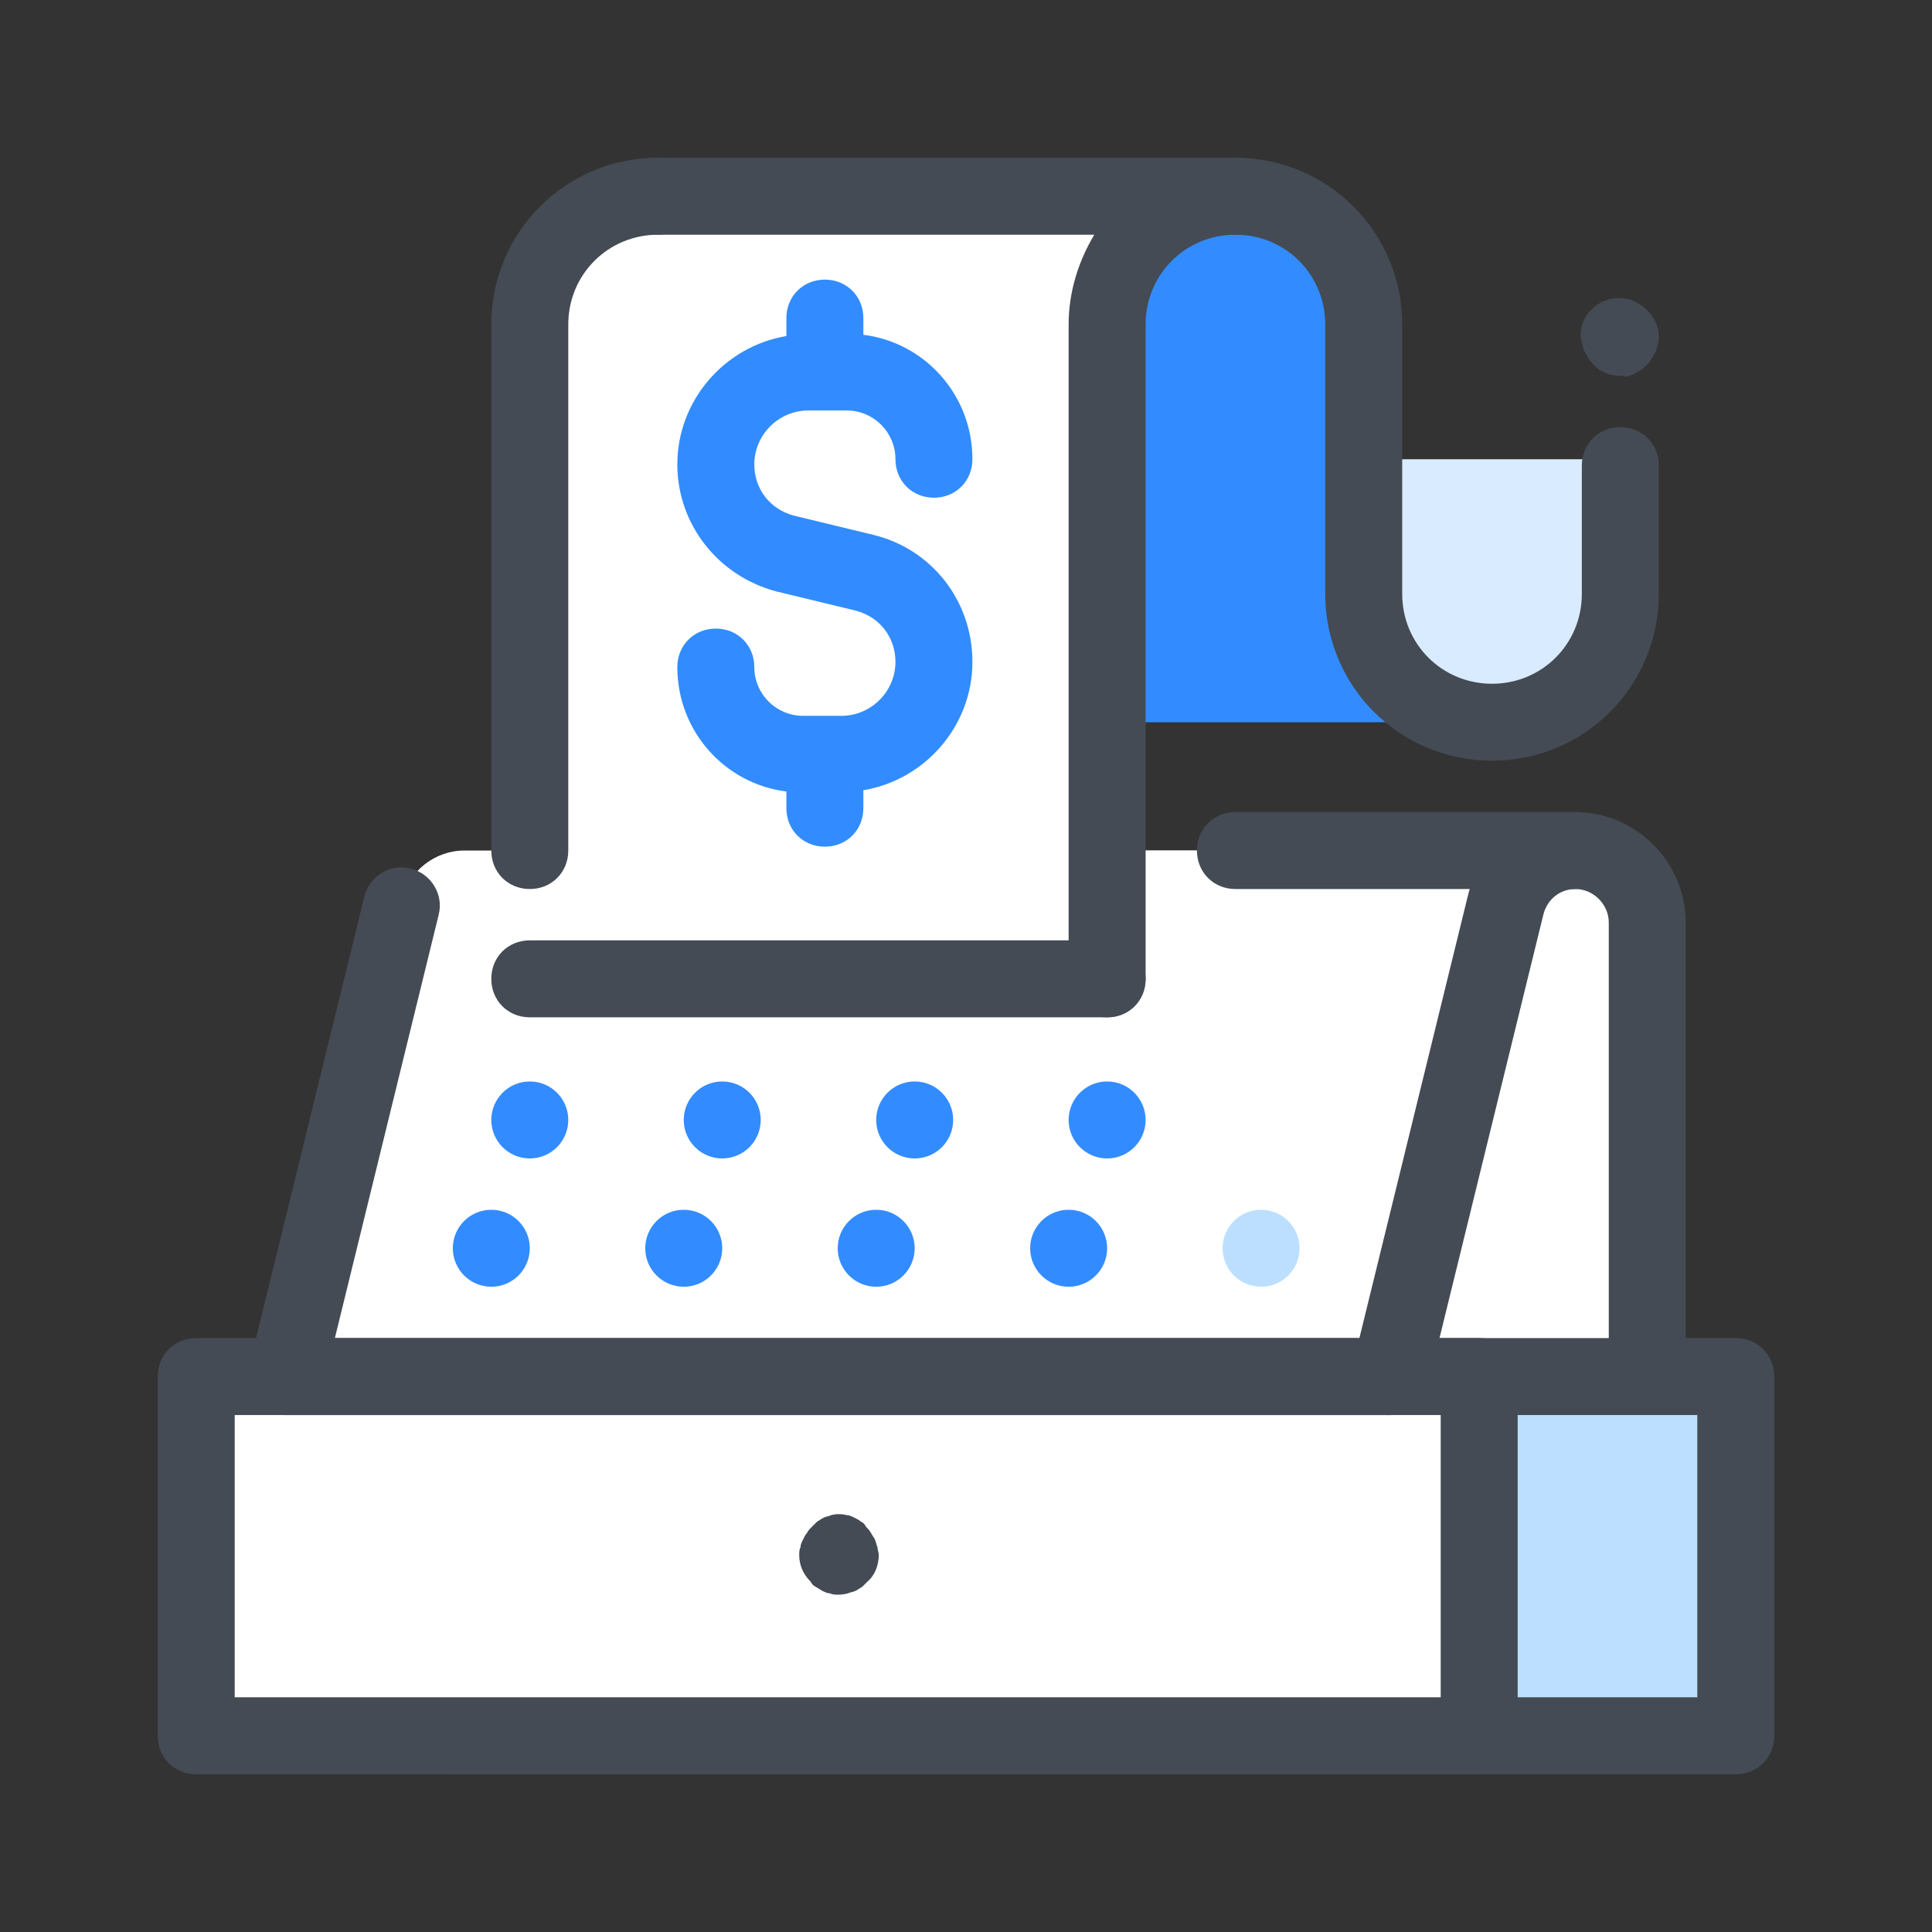<svg xmlns="http://www.w3.org/2000/svg" xmlns:xlink="http://www.w3.org/1999/xlink" viewBox="0,0,256,256" width="128px" height="128px"><rect x="0" y="0" width="256" height="256" fill="#333333" stroke="none"/><g transform="translate(19.2,19.2) scale(0.85,0.85)"><g fill="none" fill-rule="nonzero" stroke="none" stroke-width="1" stroke-linecap="butt" stroke-linejoin="miter" stroke-miterlimit="10" stroke-dasharray="" stroke-dashoffset="0" font-family="none" font-weight="none" font-size="none" text-anchor="none" style="mix-blend-mode: normal"><g transform="scale(2,2)"><path d="M105,45v0c5.5,0 10,-4.5 10,-10v-10.5h-20v10.5c0,5.5 4.5,10 10,10z" fill="#d9ecff"></path><path d="M50,45v-31c0,-5.5 -4.5,-10 -10,-10h45v0c5.5,0 10,4.5 10,10v21c0,5.5 4.5,10 10,10v0" fill="#328cff"></path><path d="M105,48c-7.2,0 -13,-5.8 -13,-13v-21c0,-3.9 -3.1,-7 -7,-7c-1.7,0 -3,-1.3 -3,-3c0,-1.7 1.3,-3 3,-3c7.2,0 13,5.8 13,13v21c0,3.9 3.1,7 7,7c3.9,0 7,-3.1 7,-7v-10c0,-1.7 1.3,-3 3,-3c1.7,0 3,1.3 3,3v10c0,7.2 -5.8,13 -13,13zM115,18c-0.8,0 -1.6,-0.3 -2.1,-0.9c-0.1,-0.1 -0.3,-0.3 -0.4,-0.5c-0.1,-0.2 -0.2,-0.3 -0.3,-0.5c-0.1,-0.2 -0.1,-0.4 -0.2,-0.6c0,-0.2 -0.1,-0.4 -0.1,-0.6c0,-0.8 0.3,-1.6 0.9,-2.1c0.7,-0.7 1.7,-1 2.7,-0.8c0.2,0 0.4,0.1 0.6,0.2c0.2,0.1 0.4,0.2 0.5,0.3c0.2,0.1 0.3,0.2 0.5,0.4c0.6,0.6 0.9,1.3 0.9,2.1c0,0.2 0,0.4 -0.1,0.6c0,0.2 -0.1,0.4 -0.2,0.6c-0.1,0.2 -0.2,0.4 -0.3,0.5c-0.1,0.2 -0.2,0.3 -0.4,0.5c-0.1,0.1 -0.3,0.3 -0.5,0.4c-0.2,0.1 -0.3,0.2 -0.5,0.3c-0.2,0.1 -0.4,0.1 -0.6,0.2c0,-0.1 -0.2,-0.1 -0.4,-0.1z" fill="#444b54"></path><path d="M75,57v-43c0,-5.5 4.5,-10 10,-10v0h-45c-5.5,0 -10,4.5 -10,10v43" fill="#ffffff"></path><path d="M56.8,30.4l-6.2,-1.5c-1.9,-0.5 -3.1,-2.1 -3.1,-4c0,-2.3 1.9,-4.2 4.2,-4.2h3c2.1,0 3.8,1.7 3.8,3.8c0,1.7 1.3,3 3,3c1.7,0 3,-1.3 3,-3c0,-5 -3.7,-9.1 -8.5,-9.7v-1.3c0,-1.7 -1.3,-3 -3,-3c-1.7,0 -3,1.3 -3,3v1.4c-4.8,0.8 -8.5,5 -8.5,10c0,4.7 3.2,8.7 7.7,9.9l6.2,1.5c1.9,0.5 3.1,2.1 3.1,4c0,2.3 -1.9,4.2 -4.2,4.2h-3c-2.1,0 -3.8,-1.7 -3.8,-3.8c0,-1.7 -1.3,-3 -3,-3c-1.7,0 -3,1.3 -3,3c0,5 3.7,9.1 8.5,9.7v1.3c0,1.7 1.3,3 3,3c1.7,0 3,-1.3 3,-3v-1.4c4.8,-0.8 8.5,-5 8.5,-10c0,-4.8 -3.2,-8.8 -7.7,-9.9z" fill="#328cff"></path><path d="M31,55h86v41h-86z" fill="#ffffff"></path><path d="M24,96h100v28h-100z" fill="#bcdfff"></path><path d="M124,127h-100c-1.7,0 -3,-1.3 -3,-3v-28c0,-1.7 1.3,-3 3,-3h100c1.7,0 3,1.3 3,3v28c0,1.7 -1.3,3 -3,3zM27,121h94v-22h-94z" fill="#444b54"></path><path d="M107,55h-82.1c-2.3,0 -4.3,1.6 -4.9,3.8l-9,37.2h86z" fill="#ffffff"></path><path d="M4,96h100v28h-100z" fill="#328cff"></path><path d="M4,96h100v28h-100z" fill="#ffffff"></path><path d="M104,127h-100c-1.7,0 -3,-1.3 -3,-3v-28c0,-1.7 1.3,-3 3,-3h100c1.7,0 3,1.3 3,3v28c0,1.7 -1.3,3 -3,3zM7,121h94v-22h-94z" fill="#444b54"></path><path d="M97,99h-86c-1.7,0 -3,-1.3 -3,-3c0,-1.7 1.3,-3 3,-3h86c1.7,0 3,1.3 3,3c0,1.7 -1.3,3 -3,3z" fill="#444b54"></path><path d="M11,99c-0.2,0 -0.5,0 -0.7,-0.1c-1.6,-0.4 -2.6,-2 -2.2,-3.6l9,-36.7c0.4,-1.6 2,-2.6 3.6,-2.2c1.6,0.4 2.6,2 2.2,3.6l-9,36.7c-0.3,1.4 -1.5,2.3 -2.9,2.3zM75,68h-45c-1.7,0 -3,-1.3 -3,-3c0,-1.7 1.3,-3 3,-3h45c1.7,0 3,1.3 3,3c0,1.7 -1.3,3 -3,3zM54,113c-0.2,0 -0.4,0 -0.6,-0.1c-0.2,0 -0.4,-0.1 -0.6,-0.2c-0.2,-0.1 -0.3,-0.2 -0.5,-0.3c-0.2,-0.1 -0.3,-0.2 -0.4,-0.4c-0.6,-0.6 -0.9,-1.3 -0.9,-2.1c0,-0.2 0,-0.4 0.1,-0.6c0,-0.2 0.1,-0.4 0.2,-0.6c0.1,-0.2 0.2,-0.4 0.3,-0.5c0.1,-0.2 0.2,-0.3 0.4,-0.5c0.2,-0.2 0.3,-0.3 0.4,-0.4c0.2,-0.1 0.3,-0.2 0.5,-0.3c0.2,-0.1 0.4,-0.1 0.6,-0.2c0.4,-0.1 0.8,-0.1 1.2,0c0.2,0 0.4,0.1 0.6,0.2c0.2,0.1 0.4,0.2 0.5,0.3c0.2,0.1 0.3,0.2 0.4,0.4c0.1,0.1 0.3,0.3 0.4,0.5c0.1,0.2 0.2,0.3 0.3,0.5c0.1,0.2 0.1,0.4 0.2,0.6c0,0.2 0.1,0.4 0.1,0.6c0,0.8 -0.3,1.6 -0.9,2.1c-0.1,0.1 -0.3,0.3 -0.4,0.4c-0.2,0.1 -0.3,0.2 -0.5,0.3c-0.2,0.1 -0.4,0.1 -0.6,0.2c-0.4,0.1 -0.6,0.1 -0.8,0.1z" fill="#444b54"></path><path d="M27,83c-1.657,0 -3,1.343 -3,3c0,1.657 1.343,3 3,3c1.657,0 3,-1.343 3,-3c0,-1.657 -1.343,-3 -3,-3zM42,83c-1.657,0 -3,1.343 -3,3c0,1.657 1.343,3 3,3c1.657,0 3,-1.343 3,-3c0,-1.657 -1.343,-3 -3,-3zM57,83c-1.657,0 -3,1.343 -3,3c0,1.657 1.343,3 3,3c1.657,0 3,-1.343 3,-3c0,-1.657 -1.343,-3 -3,-3zM72,83c-1.657,0 -3,1.343 -3,3c0,1.657 1.343,3 3,3c1.657,0 3,-1.343 3,-3c0,-1.657 -1.343,-3 -3,-3z" fill="#328cff"></path><path d="M87,83c-1.657,0 -3,1.343 -3,3c0,1.657 1.343,3 3,3c1.657,0 3,-1.343 3,-3c0,-1.657 -1.343,-3 -3,-3z" fill="#bcdfff"></path><path d="M30,73c-1.657,0 -3,1.343 -3,3c0,1.657 1.343,3 3,3c1.657,0 3,-1.343 3,-3c0,-1.657 -1.343,-3 -3,-3zM45,73c-1.657,0 -3,1.343 -3,3c0,1.657 1.343,3 3,3c1.657,0 3,-1.343 3,-3c0,-1.657 -1.343,-3 -3,-3zM60,73c-1.657,0 -3,1.343 -3,3c0,1.657 1.343,3 3,3c1.657,0 3,-1.343 3,-3c0,-1.657 -1.343,-3 -3,-3zM75,73c-1.657,0 -3,1.343 -3,3c0,1.657 1.343,3 3,3c1.657,0 3,-1.343 3,-3c0,-1.657 -1.343,-3 -3,-3z" fill="#328cff"></path><g fill="#444b54"><path d="M30,58c-1.7,0 -3,-1.3 -3,-3v-41c0,-7.2 5.8,-13 13,-13c1.7,0 3,1.3 3,3c0,1.7 -1.3,3 -3,3c-3.9,0 -7,3.1 -7,7v41c0,1.7 -1.3,3 -3,3z"></path></g><g fill="#444b54"><path d="M75,68c-1.7,0 -3,-1.3 -3,-3v-51c0,-2.6 0.8,-5 2,-7h-34c-1.7,0 -3,-1.3 -3,-3c0,-1.7 1.3,-3 3,-3h45c1.7,0 3,1.3 3,3c0,1.7 -1.3,3 -3,3c-3.9,0 -7,3.1 -7,7v51c0,1.7 -1.3,3 -3,3z"></path></g><g fill="#444b54"><path d="M97,99c-0.2,0 -0.5,0 -0.7,-0.1c-1.6,-0.4 -2.6,-2 -2.2,-3.6l9,-36.7c0.9,-3.9 4.4,-6.6 8.4,-6.6c4.7,0 8.6,3.9 8.6,8.6v35.4c0,1.7 -1.3,3 -3,3c-1.7,0 -3,-1.3 -3,-3v-35.4c0,-1.4 -1.2,-2.6 -2.6,-2.6c-1.2,0 -2.2,0.8 -2.5,2l-9,36.7c-0.4,1.4 -1.6,2.3 -3,2.3z"></path></g><g fill="#444b54"><path d="M111.4,58h-26.4c-1.7,0 -3,-1.3 -3,-3c0,-1.7 1.3,-3 3,-3h26.4c1.7,0 3,1.3 3,3c0,1.7 -1.3,3 -3,3z"></path></g></g></g></g></svg>